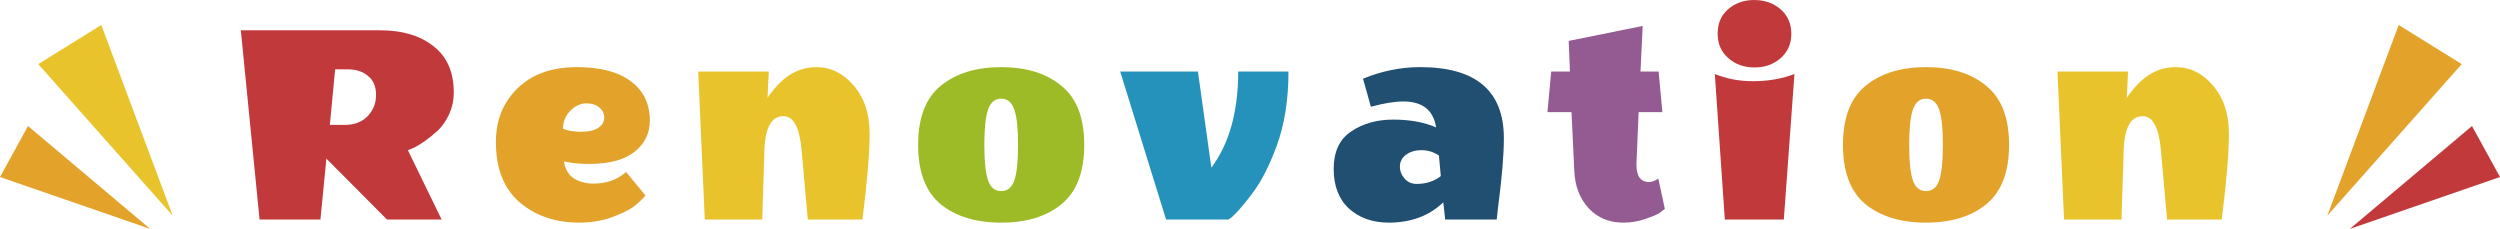 <?xml version="1.0" encoding="UTF-8"?><svg id="_レイヤー_2" xmlns="http://www.w3.org/2000/svg" width="107.458mm" height="9.839mm" viewBox="0 0 304.606 27.889"><defs><style>.cls-1{fill:#e9c32b;}.cls-2{fill:#c2393c;}.cls-3{fill:#945a92;}.cls-4{fill:#204f71;}.cls-5{fill:#e3a32b;}.cls-6{fill:#9dbb26;}.cls-7{fill:#2492ba;}</style></defs><g id="_レイヤー_1-2"><path class="cls-2" d="M42.014,15.218c1.167,0,2.092-.355,2.777-1.065.685-.71,1.027-1.572,1.027-2.587,0-1.04-.33-1.813-.989-2.321-.634-.533-1.458-.799-2.473-.799h-1.522l-.647,6.772h1.826ZM46.313,3.69c2.714,0,4.882.647,6.506,1.94,1.649,1.268,2.473,3.158,2.473,5.669,0,.913-.19,1.788-.571,2.625-.38.812-.837,1.471-1.37,1.978-1.116,1.014-2.143,1.737-3.082,2.169l-.571.228,4.109,8.446h-6.658l-7.381-7.419-.723,7.419h-7.419l-2.283-23.055h16.968ZM217.993,9.245l.646-.228-1.293,17.729h-7.19l-1.218-17.729c1.446.583,2.98.875,4.603.875,1.649,0,3.133-.216,4.452-.647ZM213.77,8.218c-1.268,0-2.334-.38-3.196-1.141-.862-.761-1.293-1.75-1.293-2.967,0-1.243.418-2.232,1.255-2.967.862-.761,1.928-1.141,3.196-1.141,1.293,0,2.371.38,3.233,1.141.863.761,1.294,1.75,1.294,2.967s-.431,2.207-1.294,2.967c-.862.761-1.927,1.141-3.195,1.141Z"/><path class="cls-5" d="M70.54,27.125c-2.866,0-5.276-.824-7.228-2.473-1.928-1.674-2.891-4.121-2.891-7.342,0-2.029.494-3.754,1.484-5.174,1.801-2.638,4.591-3.957,8.37-3.957,2.891,0,5.098.583,6.62,1.75,1.522,1.141,2.283,2.726,2.283,4.755,0,1.573-.634,2.853-1.902,3.842-1.243.964-3.069,1.446-5.478,1.446-.989,0-1.877-.076-2.663-.228l-.418-.076c.127.913.52,1.598,1.179,2.054.685.431,1.496.647,2.435.647,1.547,0,2.866-.469,3.956-1.408l2.359,2.853c-.406.482-.888.939-1.446,1.37-.558.406-1.446.837-2.663,1.294-1.217.431-2.549.647-3.995.647ZM73.621,14.343c0-.507-.203-.926-.609-1.255-.38-.33-.913-.495-1.598-.495s-1.332.304-1.94.913c-.583.609-.875,1.332-.875,2.168.558.254,1.281.381,2.168.381.913,0,1.611-.152,2.093-.457.507-.33.761-.748.761-1.255ZM227.292,24.881c-1.826-1.522-2.739-3.931-2.739-7.228s.913-5.694,2.739-7.19c1.851-1.522,4.311-2.283,7.38-2.283s5.517.761,7.343,2.283c1.851,1.496,2.777,3.893,2.777,7.19s-.926,5.707-2.777,7.228c-1.826,1.496-4.274,2.245-7.343,2.245s-5.529-.748-7.38-2.245ZM233.074,13.353c-.304.862-.456,2.295-.456,4.299s.152,3.449.456,4.337c.305.862.837,1.294,1.598,1.294s1.294-.431,1.598-1.294c.304-.888.457-2.333.457-4.337s-.153-3.437-.457-4.299c-.304-.888-.837-1.332-1.598-1.332s-1.293.444-1.598,1.332Z"/><path class="cls-1" d="M99.453,8.179c1.775,0,3.297.748,4.565,2.245,1.293,1.496,1.94,3.449,1.94,5.859,0,2.384-.292,5.872-.875,10.462h-6.658l-.76-8.522c-.254-2.714-.989-4.071-2.206-4.071-1.446,0-2.219,1.37-2.321,4.109l-.266,8.484h-7l-.799-18.033h8.598l-.152,3.234c.127-.254.418-.647.875-1.179.457-.533.9-.964,1.332-1.293,1.116-.862,2.359-1.293,3.729-1.293ZM265.071,8.179c1.775,0,3.297.748,4.565,2.245,1.293,1.496,1.94,3.449,1.94,5.859,0,2.384-.291,5.872-.875,10.462h-6.657l-.761-8.522c-.254-2.714-.99-4.071-2.207-4.071-1.446,0-2.219,1.37-2.321,4.109l-.266,8.484h-7l-.799-18.033h8.598l-.152,3.234c.127-.254.418-.647.875-1.179.456-.533.9-.964,1.331-1.293,1.116-.862,2.359-1.293,3.729-1.293Z"/><path class="cls-6" d="M114.608,24.881c-1.826-1.522-2.739-3.931-2.739-7.228s.913-5.694,2.739-7.19c1.852-1.522,4.312-2.283,7.381-2.283s5.516.761,7.342,2.283c1.852,1.496,2.778,3.893,2.778,7.19s-.926,5.707-2.778,7.228c-1.826,1.496-4.273,2.245-7.342,2.245s-5.529-.748-7.381-2.245ZM120.391,13.353c-.304.862-.456,2.295-.456,4.299s.152,3.449.456,4.337c.304.862.837,1.294,1.598,1.294s1.293-.431,1.598-1.294c.304-.888.456-2.333.456-4.337s-.152-3.437-.456-4.299c-.305-.888-.837-1.332-1.598-1.332s-1.294.444-1.598,1.332Z"/><path class="cls-7" d="M147.594,20.43c2.181-2.917,3.272-6.823,3.272-11.718h6.125c0,3.449-.482,6.48-1.446,9.093-.913,2.46-1.915,4.4-3.005,5.821-1.04,1.37-1.852,2.308-2.435,2.815l-.419.304h-7.609l-5.592-18.033h9.473l1.636,11.718Z"/><path class="cls-4" d="M169.196,27.125c-1.953,0-3.563-.571-4.831-1.712-1.243-1.141-1.864-2.752-1.864-4.832,0-2.105.71-3.627,2.13-4.565,1.42-.964,3.132-1.446,5.136-1.446s3.741.317,5.212.951c-.33-2.105-1.661-3.158-3.995-3.158-1.065,0-2.384.216-3.956.647l-.951-3.424c2.282-.938,4.603-1.408,6.962-1.408,6.797,0,10.196,2.891,10.196,8.674,0,1.978-.229,4.717-.685,8.218l-.19,1.674h-6.278l-.228-2.092c-1.725,1.649-3.944,2.473-6.658,2.473ZM172.62,22.408c1.142,0,2.118-.317,2.93-.951l-.229-2.511c-.634-.431-1.344-.647-2.13-.647-.761,0-1.395.19-1.902.571-.482.381-.723.85-.723,1.408s.19,1.053.571,1.484c.38.431.875.647,1.483.647Z"/><path class="cls-3" d="M199.388,19.973c-.025,1.471.495,2.207,1.56,2.207.305,0,.672-.139,1.104-.418l.798,3.69c-.152.127-.367.292-.646.495-.254.178-.825.419-1.712.723-.863.304-1.763.456-2.701.456-1.725,0-3.133-.583-4.223-1.75-1.091-1.192-1.674-2.701-1.75-4.527l-.343-7.19h-2.929l.456-4.946h2.283l-.152-3.728,9.016-1.826-.266,5.554h2.207l.456,4.946h-2.891l-.267,6.315Z"/><path class="cls-5" d="M299.941,7.811l-7.677-4.768-8.702,23.236,16.379-18.468Z"/><path class="cls-2" d="M304.606,21.567l-3.413-6.211-14.884,12.533,18.297-6.322Z"/><path class="cls-1" d="M4.664,7.811l7.677-4.768,8.702,23.236L4.664,7.811Z"/><path class="cls-5" d="M0,21.567l3.413-6.211,14.884,12.533L0,21.567Z"/></g></svg>